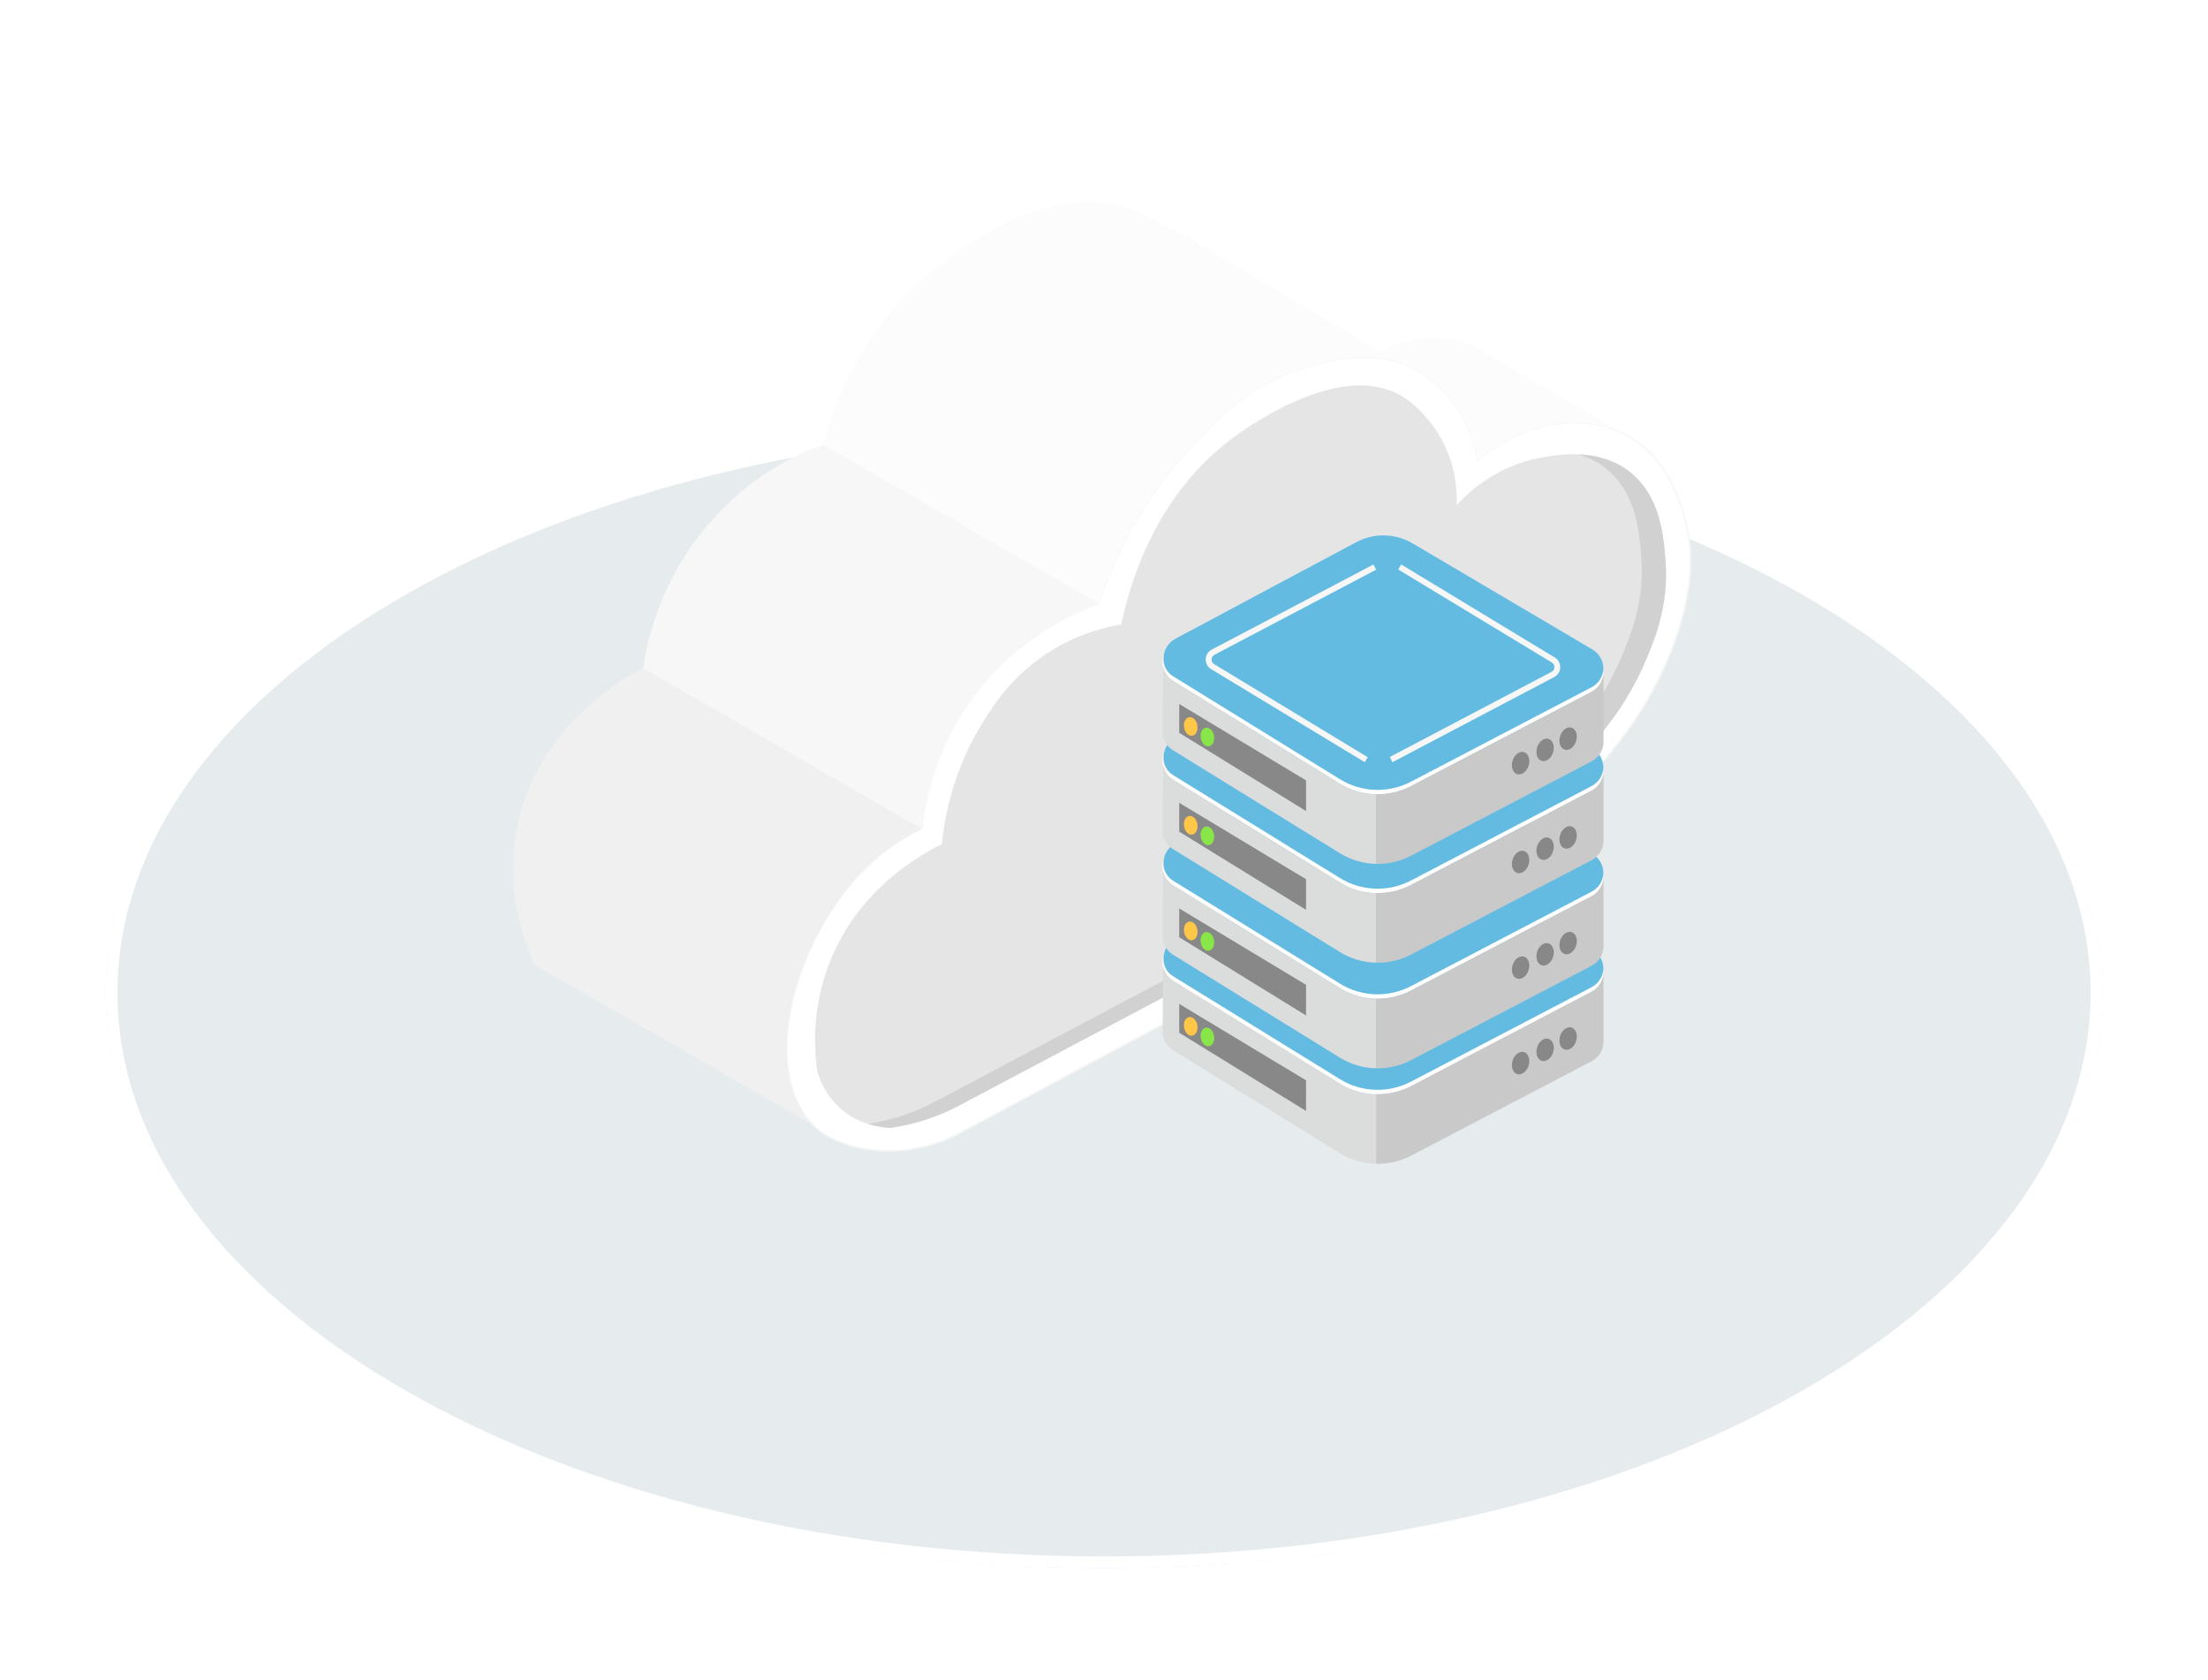 <svg width="188" height="143" viewBox="0 0 188 143" fill="none" xmlns="http://www.w3.org/2000/svg">
<g filter="url(#filter0_d_2353_4339)">
<path d="M94 133.51C140.944 133.51 179 111.572 179 84.51C179 57.448 140.944 35.51 94 35.51C47.056 35.51 9 57.448 9 84.51C9 111.572 47.056 133.51 94 133.51Z" fill="#E6ECEE"/>
<path d="M94 133.01C140.668 133.01 178.5 111.296 178.5 84.51C178.5 57.724 140.668 36.01 94 36.01C47.332 36.01 9.5 57.724 9.5 84.51C9.5 111.296 47.332 133.01 94 133.01Z" stroke="white"/>
</g>
<path d="M93.514 51.402C95.668 45.001 98.919 40.781 101.048 38.436C103.468 35.768 106.232 32.8 110.866 31.383C113.108 30.696 117.127 29.47 120.876 31.668C124.763 33.947 125.669 38.326 125.832 39.201C129.691 35.925 134.716 35.038 138.415 37.01C142.312 39.085 143.325 43.574 143.629 44.928C143.917 46.201 144.381 49.104 142.81 53.9C140.667 60.452 136.465 65.224 133.07 68.261C131.854 69.349 130.515 70.29 129.076 71.061L81.743 96.44C79.389 97.704 76.696 98.218 74.044 97.864C71.072 97.466 69.677 96.209 69.294 95.836C64.407 91.099 67.774 79.124 74.442 73.239C75.912 71.942 77.361 71.105 78.445 70.569C78.674 68.474 79.561 62.935 83.975 57.888C87.474 53.885 91.493 52.129 93.508 51.405L93.514 51.402Z" fill="white"/>
<path d="M74.04 97.926C71.338 97.563 69.877 96.488 69.25 95.879C67.652 94.331 66.843 91.93 66.912 88.939C67.04 83.434 70.119 76.954 74.401 73.177C75.589 72.13 76.928 71.233 78.385 70.515C78.58 68.757 78.984 67.004 79.58 65.305C80.558 62.531 82.022 60.017 83.928 57.835C87.144 54.154 90.881 52.273 93.458 51.342C95.116 46.427 97.652 42.066 100.995 38.383C103.267 35.878 106.098 32.759 110.847 31.307C113.044 30.636 117.136 29.386 120.916 31.599C122.572 32.571 123.885 34.025 124.819 35.922C125.424 37.154 125.732 38.289 125.885 39.057C127.77 37.483 129.942 36.445 132.177 36.057C134.456 35.658 136.628 35.963 138.456 36.938C140.127 37.828 141.469 39.261 142.441 41.198C143.224 42.756 143.55 44.207 143.707 44.903C144.283 47.458 144.008 50.49 142.888 53.913C141.917 56.882 140.434 59.747 138.478 62.43C136.967 64.502 135.168 66.481 133.13 68.305C131.913 69.396 130.563 70.34 129.12 71.114L81.787 96.494C79.884 97.513 77.818 98.036 75.724 98.036C75.166 98.036 74.605 97.999 74.044 97.924L74.04 97.926ZM132.199 36.204C129.951 36.596 127.77 37.652 125.882 39.251L125.788 39.333L125.766 39.21C125.625 38.449 125.321 37.273 124.69 35.991C123.769 34.119 122.474 32.684 120.844 31.727C119.233 30.784 117.374 30.373 115.315 30.511C113.568 30.627 112.023 31.1 110.891 31.448C106.179 32.887 103.364 35.991 101.104 38.483C97.768 42.157 95.242 46.511 93.587 51.424L93.574 51.458L93.543 51.471C90.978 52.392 87.248 54.261 84.038 57.932C82.144 60.098 80.69 62.596 79.718 65.355C79.119 67.054 78.718 68.81 78.526 70.572V70.612L78.486 70.631C77.028 71.349 75.686 72.243 74.498 73.29C70.244 77.042 67.185 83.481 67.059 88.945C66.99 91.895 67.783 94.256 69.354 95.776C69.972 96.372 71.401 97.428 74.062 97.785C76.686 98.136 79.335 97.648 81.718 96.372L129.051 70.992C130.484 70.224 131.823 69.286 133.032 68.205C135.064 66.387 136.857 64.418 138.362 62.352C140.309 59.681 141.785 56.828 142.751 53.875C143.864 50.477 144.137 47.474 143.565 44.944C143.409 44.251 143.086 42.816 142.311 41.27C141.353 39.361 140.033 37.947 138.39 37.072C137.105 36.389 135.647 36.041 134.099 36.041C133.478 36.041 132.845 36.097 132.202 36.21L132.199 36.204Z" fill="#F7F7F7"/>
<path d="M95.477 53.16C94.1 53.389 91.925 53.925 89.618 55.33C86.79 57.051 85.147 59.227 84.342 60.477C83.417 61.822 82.317 63.716 81.461 66.142C80.683 68.352 80.345 70.34 80.197 71.873C78.771 72.559 72.968 75.556 70.486 82.34C69.134 86.036 69.323 89.331 69.579 91.165C69.743 91.763 70.21 93.155 71.523 94.337C73.244 95.886 75.238 96.005 75.796 96.02C76.335 95.945 76.912 95.842 77.511 95.698C79.153 95.302 80.53 94.719 81.621 94.143C96.461 86.281 111.298 78.421 126.139 70.559C128.396 69.365 130.512 67.923 132.449 66.261C132.459 66.252 132.469 66.246 132.478 66.236C134.838 64.327 138.092 61.076 140.149 56.186C140.954 54.27 142.111 51.424 141.81 47.687C141.641 45.577 141.365 42.182 138.725 40.145C136.092 38.113 132.744 38.693 131.281 38.947C127.424 39.618 124.97 41.975 124.029 42.994C124.07 41.978 124.038 39.414 122.412 36.843C122.186 36.489 120.967 34.611 119.164 33.615C114.157 30.85 106.74 36.032 105.483 36.909C98.22 41.981 96.107 50.098 95.48 53.16H95.477Z" fill="#E5E5E6"/>
<path d="M138.726 40.145C137.34 39.075 135.767 38.737 134.362 38.687C135.145 38.913 135.933 39.261 136.663 39.825C139.303 41.862 139.579 45.258 139.748 47.367C140.049 51.104 138.892 53.95 138.086 55.866C136.03 60.756 132.776 64.007 130.415 65.916C130.406 65.926 130.396 65.932 130.387 65.941C128.449 67.603 126.333 69.045 124.076 70.239C109.236 78.099 94.399 85.961 79.558 93.82C78.464 94.397 77.088 94.98 75.448 95.375C74.9 95.507 74.382 95.597 73.884 95.669C74.759 95.948 75.492 96.011 75.793 96.02C76.332 95.945 76.909 95.842 77.508 95.698C79.147 95.302 80.527 94.719 81.618 94.142C96.458 86.281 111.295 78.421 126.137 70.562C128.394 69.368 130.51 67.926 132.447 66.264C132.456 66.255 132.466 66.249 132.475 66.239C134.835 64.333 138.09 61.079 140.146 56.189C140.952 54.273 142.108 51.427 141.807 47.69C141.638 45.58 141.362 42.185 138.722 40.148L138.726 40.145Z" fill="#D1D1D1"/>
<path d="M54.767 56.888C53.764 57.392 45.526 61.634 43.936 70.91C43.037 76.161 44.723 80.393 45.557 82.161L69.301 95.826C64.413 91.089 67.78 79.114 74.448 73.23C75.918 71.932 77.367 71.095 78.451 70.559L54.767 56.885V56.888Z" fill="#F0F0F0"/>
<path d="M59.57 45.552C56.062 50.057 55.071 54.737 54.767 56.888L78.451 70.562C78.68 68.468 79.567 62.929 83.981 57.882C87.48 53.879 91.499 52.123 93.514 51.399L70.075 37.865C68.028 38.59 63.495 40.508 59.57 45.552Z" fill="#F7F7F7"/>
<path d="M125.358 29.379C124.584 29.094 123.161 28.68 121.355 28.809C119.534 28.937 118.174 29.558 117.446 29.953C116.452 29.257 105.352 22.712 103.524 21.627C101.07 20.169 97.878 18.276 95.558 17.586C87.248 15.106 77.874 24.389 77.354 24.919C72.868 29.467 70.812 34.8 70.103 37.862C70.097 37.862 70.088 37.869 70.078 37.872L93.518 51.405C95.671 45.004 98.922 40.784 101.048 38.439C103.468 35.771 106.232 32.803 110.866 31.386C113.108 30.699 117.126 29.473 120.876 31.671C124.763 33.95 125.669 38.33 125.832 39.201C129.691 35.925 134.716 35.038 138.415 37.01L125.355 29.383L125.358 29.379Z" fill="#FCFCFC"/>
<path d="M120.176 92.202L135.484 84.199C136.826 83.497 136.876 81.594 135.572 80.823L120.28 71.8C118.807 70.932 116.988 70.891 115.477 71.697L100.095 79.907C98.778 80.609 98.721 82.472 99.991 83.255L114.142 91.986C115.976 93.118 118.267 93.2 120.176 92.199V92.202Z" fill="#64BBE2"/>
<path d="M99.885 83.506L114.082 92.265C115.922 93.4 118.224 93.481 120.135 92.481L135.494 84.453C136.252 84.058 136.597 83.28 136.525 82.537C136.465 83.149 136.117 83.735 135.494 84.061L120.135 92.089C118.22 93.089 115.919 93.008 114.082 91.873L99.885 83.114C99.333 82.772 99.028 82.227 98.975 81.66C98.906 82.356 99.204 83.086 99.885 83.506Z" fill="white"/>
<path d="M120.176 84.07L135.484 76.067C136.826 75.365 136.876 73.462 135.572 72.691L120.28 63.669C118.807 62.8 116.988 62.76 115.477 63.565L100.095 71.775C98.778 72.478 98.721 74.34 99.991 75.124L114.142 83.854C115.976 84.986 118.267 85.067 120.176 84.067V84.07Z" fill="#64BBE2"/>
<path d="M99.885 75.374L114.082 84.133C115.922 85.268 118.224 85.35 120.135 84.349L135.494 76.321C136.252 75.926 136.597 75.149 136.525 74.406C136.465 75.017 136.117 75.603 135.494 75.929L120.135 83.957C118.22 84.958 115.919 84.876 114.082 83.741L99.885 74.982C99.333 74.641 99.028 74.095 98.975 73.528C98.906 74.224 99.204 74.954 99.885 75.374Z" fill="white"/>
<path d="M120.176 75.08L135.484 67.076C136.826 66.374 136.876 64.471 135.572 63.7L120.28 54.678C118.807 53.809 116.988 53.769 115.477 54.574L100.095 62.785C98.778 63.487 98.721 65.349 99.991 66.133L114.142 74.863C115.976 75.995 118.267 76.076 120.176 75.076V75.08Z" fill="#64BBE2"/>
<path d="M99.885 66.383L114.082 75.142C115.922 76.277 118.224 76.359 120.135 75.359L135.494 67.33C136.252 66.935 136.597 66.158 136.525 65.415C136.465 66.026 136.117 66.612 135.494 66.938L120.135 74.967C118.22 75.967 115.919 75.885 114.082 74.75L99.885 65.992C99.333 65.65 99.028 65.104 98.975 64.537C98.906 65.233 99.204 65.963 99.885 66.383Z" fill="white"/>
<path d="M120.176 66.666L135.484 58.662C136.826 57.96 136.876 56.057 135.572 55.286L120.28 46.264C118.807 45.395 116.988 45.355 115.477 46.16L100.095 54.37C98.778 55.073 98.721 56.935 99.991 57.719L114.142 66.449C115.976 67.581 118.267 67.662 120.176 66.662V66.666Z" fill="#64BBE2"/>
<path d="M99.885 57.969L114.082 66.728C115.922 67.863 118.224 67.945 120.135 66.945L135.494 58.916C136.252 58.521 136.597 57.744 136.525 57.001C136.465 57.612 136.117 58.198 135.494 58.524L120.135 66.553C118.22 67.553 115.919 67.471 114.082 66.336L99.885 57.578C99.333 57.236 99.028 56.69 98.975 56.123C98.906 56.819 99.204 57.549 99.885 57.969Z" fill="white"/>
<path d="M118.566 64.888L132.337 57.64C132.644 57.477 132.835 57.173 132.845 56.825C132.854 56.477 132.685 56.16 132.384 55.979L119.309 48.06L119.051 48.483L132.127 56.402C132.271 56.49 132.352 56.64 132.35 56.809C132.343 56.979 132.252 57.126 132.105 57.201L118.333 64.449L118.562 64.885L118.566 64.888Z" fill="#F7F7F7"/>
<path d="M116.941 48.06L103.17 55.308C102.862 55.471 102.671 55.775 102.662 56.123C102.653 56.471 102.822 56.788 103.123 56.969L116.199 64.888L116.455 64.465L103.38 56.546C103.236 56.458 103.154 56.308 103.157 56.139C103.163 55.969 103.254 55.822 103.402 55.747L117.173 48.499L116.945 48.063L116.941 48.06Z" fill="#F7F7F7"/>
<path d="M99.038 82.258L99.044 81.293C98.953 81.606 98.966 81.939 99.038 82.258Z" fill="#F7F7F7"/>
<path d="M114.086 92.246L99.887 83.487C99.411 83.193 99.142 82.741 99.035 82.258L98.987 88.064C99.069 88.594 99.367 89.096 99.887 89.419L114.086 98.177C115.029 98.761 116.098 99.061 117.17 99.084V93.149C116.098 93.127 115.029 92.826 114.086 92.243V92.246Z" fill="#DBDCDC"/>
<path d="M99.038 74.126L99.044 73.161C98.953 73.475 98.966 73.807 99.038 74.126Z" fill="#F7F7F7"/>
<path d="M114.086 84.114L99.887 75.356C99.411 75.061 99.142 74.609 99.035 74.127L98.987 79.932C99.069 80.462 99.367 80.964 99.887 81.287L114.086 90.046C115.029 90.629 116.098 90.93 117.17 90.951V85.017C116.098 84.995 115.029 84.694 114.086 84.111V84.114Z" fill="#DBDCDC"/>
<path d="M114.086 75.124L99.887 66.365C99.411 66.07 99.142 65.619 99.035 65.136L98.987 70.942C99.069 71.471 99.367 71.973 99.887 72.296L114.086 81.055C115.029 81.638 116.098 81.939 117.17 81.961V76.026C116.098 76.004 115.029 75.704 114.086 75.12V75.124Z" fill="#DBDCDC"/>
<path d="M99.038 65.136L99.044 64.17C98.953 64.484 98.966 64.816 99.038 65.136Z" fill="#F7F7F7"/>
<path d="M99.038 56.722L99.044 55.756C98.953 56.07 98.966 56.402 99.038 56.722Z" fill="#F7F7F7"/>
<path d="M114.086 66.71L99.887 57.951C99.411 57.656 99.142 57.205 99.035 56.722L98.987 62.528C99.069 63.057 99.367 63.559 99.887 63.882L114.086 72.641C115.029 73.224 116.098 73.525 117.17 73.547V67.612C116.098 67.59 115.029 67.289 114.086 66.706V66.71Z" fill="#DBDCDC"/>
<path d="M135.497 90.365C136.237 89.98 136.584 89.231 136.531 88.503V82.569C136.584 83.293 136.237 84.045 135.497 84.431L120.139 92.459C119.208 92.945 118.186 93.171 117.17 93.149V99.084C118.186 99.105 119.208 98.879 120.139 98.394L135.497 90.365Z" fill="#C9C9CA"/>
<path d="M135.497 82.233C136.237 81.848 136.584 81.099 136.531 80.371V74.437C136.584 75.161 136.237 75.913 135.497 76.299L120.139 84.328C119.208 84.813 118.186 85.039 117.17 85.017V90.951C118.186 90.973 119.208 90.748 120.139 90.262L135.497 82.233Z" fill="#C9C9CA"/>
<path d="M135.497 73.243C136.237 72.857 136.584 72.108 136.531 71.38V65.446C136.584 66.17 136.237 66.923 135.497 67.308L120.139 75.337C119.208 75.823 118.186 76.048 117.17 76.026V81.961C118.186 81.983 119.208 81.757 120.139 81.271L135.497 73.243Z" fill="#C9C9CA"/>
<path d="M135.497 64.829C136.237 64.443 136.584 63.694 136.531 62.966V57.032C136.584 57.756 136.237 58.509 135.497 58.894L120.139 66.923C119.208 67.409 118.186 67.634 117.17 67.612V73.547C118.186 73.569 119.208 73.343 120.139 72.857L135.497 64.829Z" fill="#C9C9CA"/>
<path d="M111.204 91.977L100.405 85.472V87.926L111.204 94.584V91.977Z" fill="#888888"/>
<path d="M102.23 88.089C102.189 88.516 102.408 88.939 102.716 89.049C103.017 89.158 103.308 88.933 103.371 88.531C103.439 88.115 103.239 87.654 102.913 87.519C102.581 87.381 102.27 87.644 102.226 88.086L102.23 88.089Z" fill="#89E648"/>
<path d="M100.81 87.193C100.769 87.619 100.988 88.042 101.296 88.152C101.597 88.262 101.888 88.036 101.95 87.635C102.019 87.218 101.818 86.757 101.492 86.622C101.161 86.484 100.85 86.748 100.806 87.19L100.81 87.193Z" fill="#FFC748"/>
<path d="M132.781 88.691C132.829 89.237 133.227 89.503 133.638 89.321C134.01 89.158 134.274 88.669 134.258 88.205C134.243 87.726 133.932 87.39 133.534 87.472C133.092 87.566 132.735 88.124 132.781 88.688V88.691Z" fill="#888888"/>
<path d="M128.735 90.779C128.782 91.325 129.18 91.591 129.591 91.409C129.963 91.246 130.227 90.757 130.211 90.293C130.196 89.814 129.885 89.478 129.487 89.56C129.045 89.654 128.688 90.212 128.735 90.776V90.779Z" fill="#888888"/>
<path d="M130.823 89.65C130.87 90.196 131.267 90.462 131.679 90.281C132.051 90.118 132.315 89.629 132.299 89.165C132.284 88.685 131.973 88.35 131.575 88.431C131.133 88.525 130.776 89.083 130.823 89.647V89.65Z" fill="#888888"/>
<path d="M111.204 83.845L100.405 77.343V79.794L111.204 86.456V83.845Z" fill="#888888"/>
<path d="M102.23 79.957C102.189 80.384 102.408 80.807 102.716 80.917C103.017 81.026 103.308 80.801 103.371 80.4C103.439 79.983 103.239 79.522 102.913 79.387C102.587 79.252 102.27 79.512 102.226 79.954L102.23 79.957Z" fill="#89E648"/>
<path d="M100.81 79.064C100.769 79.49 100.988 79.913 101.296 80.023C101.597 80.133 101.888 79.907 101.95 79.506C102.019 79.089 101.818 78.628 101.492 78.493C101.161 78.356 100.85 78.619 100.806 79.061L100.81 79.064Z" fill="#FFC748"/>
<path d="M132.781 80.562C132.829 81.108 133.227 81.374 133.638 81.193C134.01 81.03 134.274 80.541 134.258 80.077C134.243 79.597 133.932 79.261 133.534 79.343C133.092 79.437 132.735 79.995 132.781 80.559V80.562Z" fill="#888888"/>
<path d="M128.735 82.65C128.782 83.196 129.18 83.462 129.591 83.281C129.963 83.118 130.227 82.629 130.211 82.165C130.196 81.685 129.885 81.349 129.487 81.431C129.045 81.525 128.688 82.083 128.735 82.647V82.65Z" fill="#888888"/>
<path d="M130.823 81.522C130.87 82.067 131.267 82.334 131.679 82.152C132.051 81.989 132.315 81.5 132.299 81.036C132.284 80.556 131.973 80.221 131.575 80.302C131.133 80.396 130.776 80.954 130.823 81.519V81.522Z" fill="#888888"/>
<path d="M111.204 74.854L100.405 68.349V70.804L111.204 77.462V74.854Z" fill="#888888"/>
<path d="M102.23 70.967C102.189 71.393 102.408 71.816 102.716 71.926C103.017 72.036 103.308 71.81 103.371 71.409C103.439 70.992 103.239 70.531 102.913 70.396C102.587 70.261 102.27 70.522 102.226 70.963L102.23 70.967Z" fill="#89E648"/>
<path d="M100.81 70.07C100.769 70.496 100.988 70.919 101.296 71.029C101.603 71.139 101.888 70.913 101.95 70.512C102.019 70.095 101.818 69.634 101.492 69.499C101.161 69.362 100.85 69.625 100.806 70.067L100.81 70.07Z" fill="#FFC748"/>
<path d="M132.781 71.569C132.829 72.114 133.227 72.38 133.638 72.199C134.01 72.036 134.274 71.547 134.258 71.083C134.243 70.603 133.932 70.268 133.534 70.349C133.092 70.443 132.735 71.001 132.781 71.565V71.569Z" fill="#888888"/>
<path d="M128.735 73.659C128.782 74.205 129.18 74.472 129.591 74.29C129.963 74.127 130.227 73.638 130.211 73.174C130.196 72.694 129.885 72.359 129.487 72.44C129.045 72.534 128.688 73.092 128.735 73.656V73.659Z" fill="#888888"/>
<path d="M130.823 72.528C130.87 73.073 131.267 73.34 131.679 73.158C132.051 72.995 132.315 72.506 132.299 72.042C132.284 71.562 131.973 71.227 131.575 71.308C131.133 71.402 130.776 71.96 130.823 72.525V72.528Z" fill="#888888"/>
<path d="M111.204 66.44L100.405 59.938V62.39L111.204 69.051V66.44Z" fill="#888888"/>
<path d="M102.23 62.556C102.189 62.982 102.408 63.405 102.716 63.515C103.017 63.625 103.308 63.399 103.371 62.998C103.439 62.581 103.239 62.12 102.913 61.985C102.581 61.847 102.27 62.111 102.226 62.553L102.23 62.556Z" fill="#89E648"/>
<path d="M100.81 61.659C100.769 62.086 100.988 62.509 101.296 62.618C101.597 62.728 101.888 62.502 101.95 62.101C102.019 61.684 101.818 61.224 101.492 61.089C101.161 60.951 100.85 61.214 100.806 61.656L100.81 61.659Z" fill="#FFC748"/>
<path d="M132.781 63.158C132.829 63.703 133.227 63.97 133.638 63.788C134.01 63.625 134.274 63.136 134.258 62.672C134.243 62.192 133.932 61.857 133.534 61.938C133.092 62.032 132.735 62.59 132.781 63.155V63.158Z" fill="#888888"/>
<path d="M128.735 65.246C128.782 65.791 129.18 66.057 129.591 65.876C129.963 65.713 130.227 65.224 130.211 64.76C130.196 64.28 129.885 63.944 129.487 64.026C129.045 64.12 128.688 64.678 128.735 65.242V65.246Z" fill="#888888"/>
<path d="M130.823 64.117C130.87 64.662 131.267 64.929 131.679 64.747C132.051 64.584 132.315 64.095 132.299 63.631C132.284 63.151 131.973 62.816 131.575 62.898C131.133 62.991 130.776 63.55 130.823 64.114V64.117Z" fill="#888888"/>
<defs>
<filter id="filter0_d_2353_4339" x="3" y="29.51" width="182" height="110" filterUnits="userSpaceOnUse" color-interpolation-filters="sRGB">
<feFlood flood-opacity="0" result="BackgroundImageFix"/>
<feColorMatrix in="SourceAlpha" type="matrix" values="0 0 0 0 0 0 0 0 0 0 0 0 0 0 0 0 0 0 127 0" result="hardAlpha"/>
<feOffset/>
<feGaussianBlur stdDeviation="3"/>
<feColorMatrix type="matrix" values="0 0 0 0 0.522 0 0 0 0 0.725 0 0 0 0 1 0 0 0 0.478 0"/>
<feBlend mode="normal" in2="BackgroundImageFix" result="effect1_dropShadow_2353_4339"/>
<feBlend mode="normal" in="SourceGraphic" in2="effect1_dropShadow_2353_4339" result="shape"/>
</filter>
</defs>
</svg>
